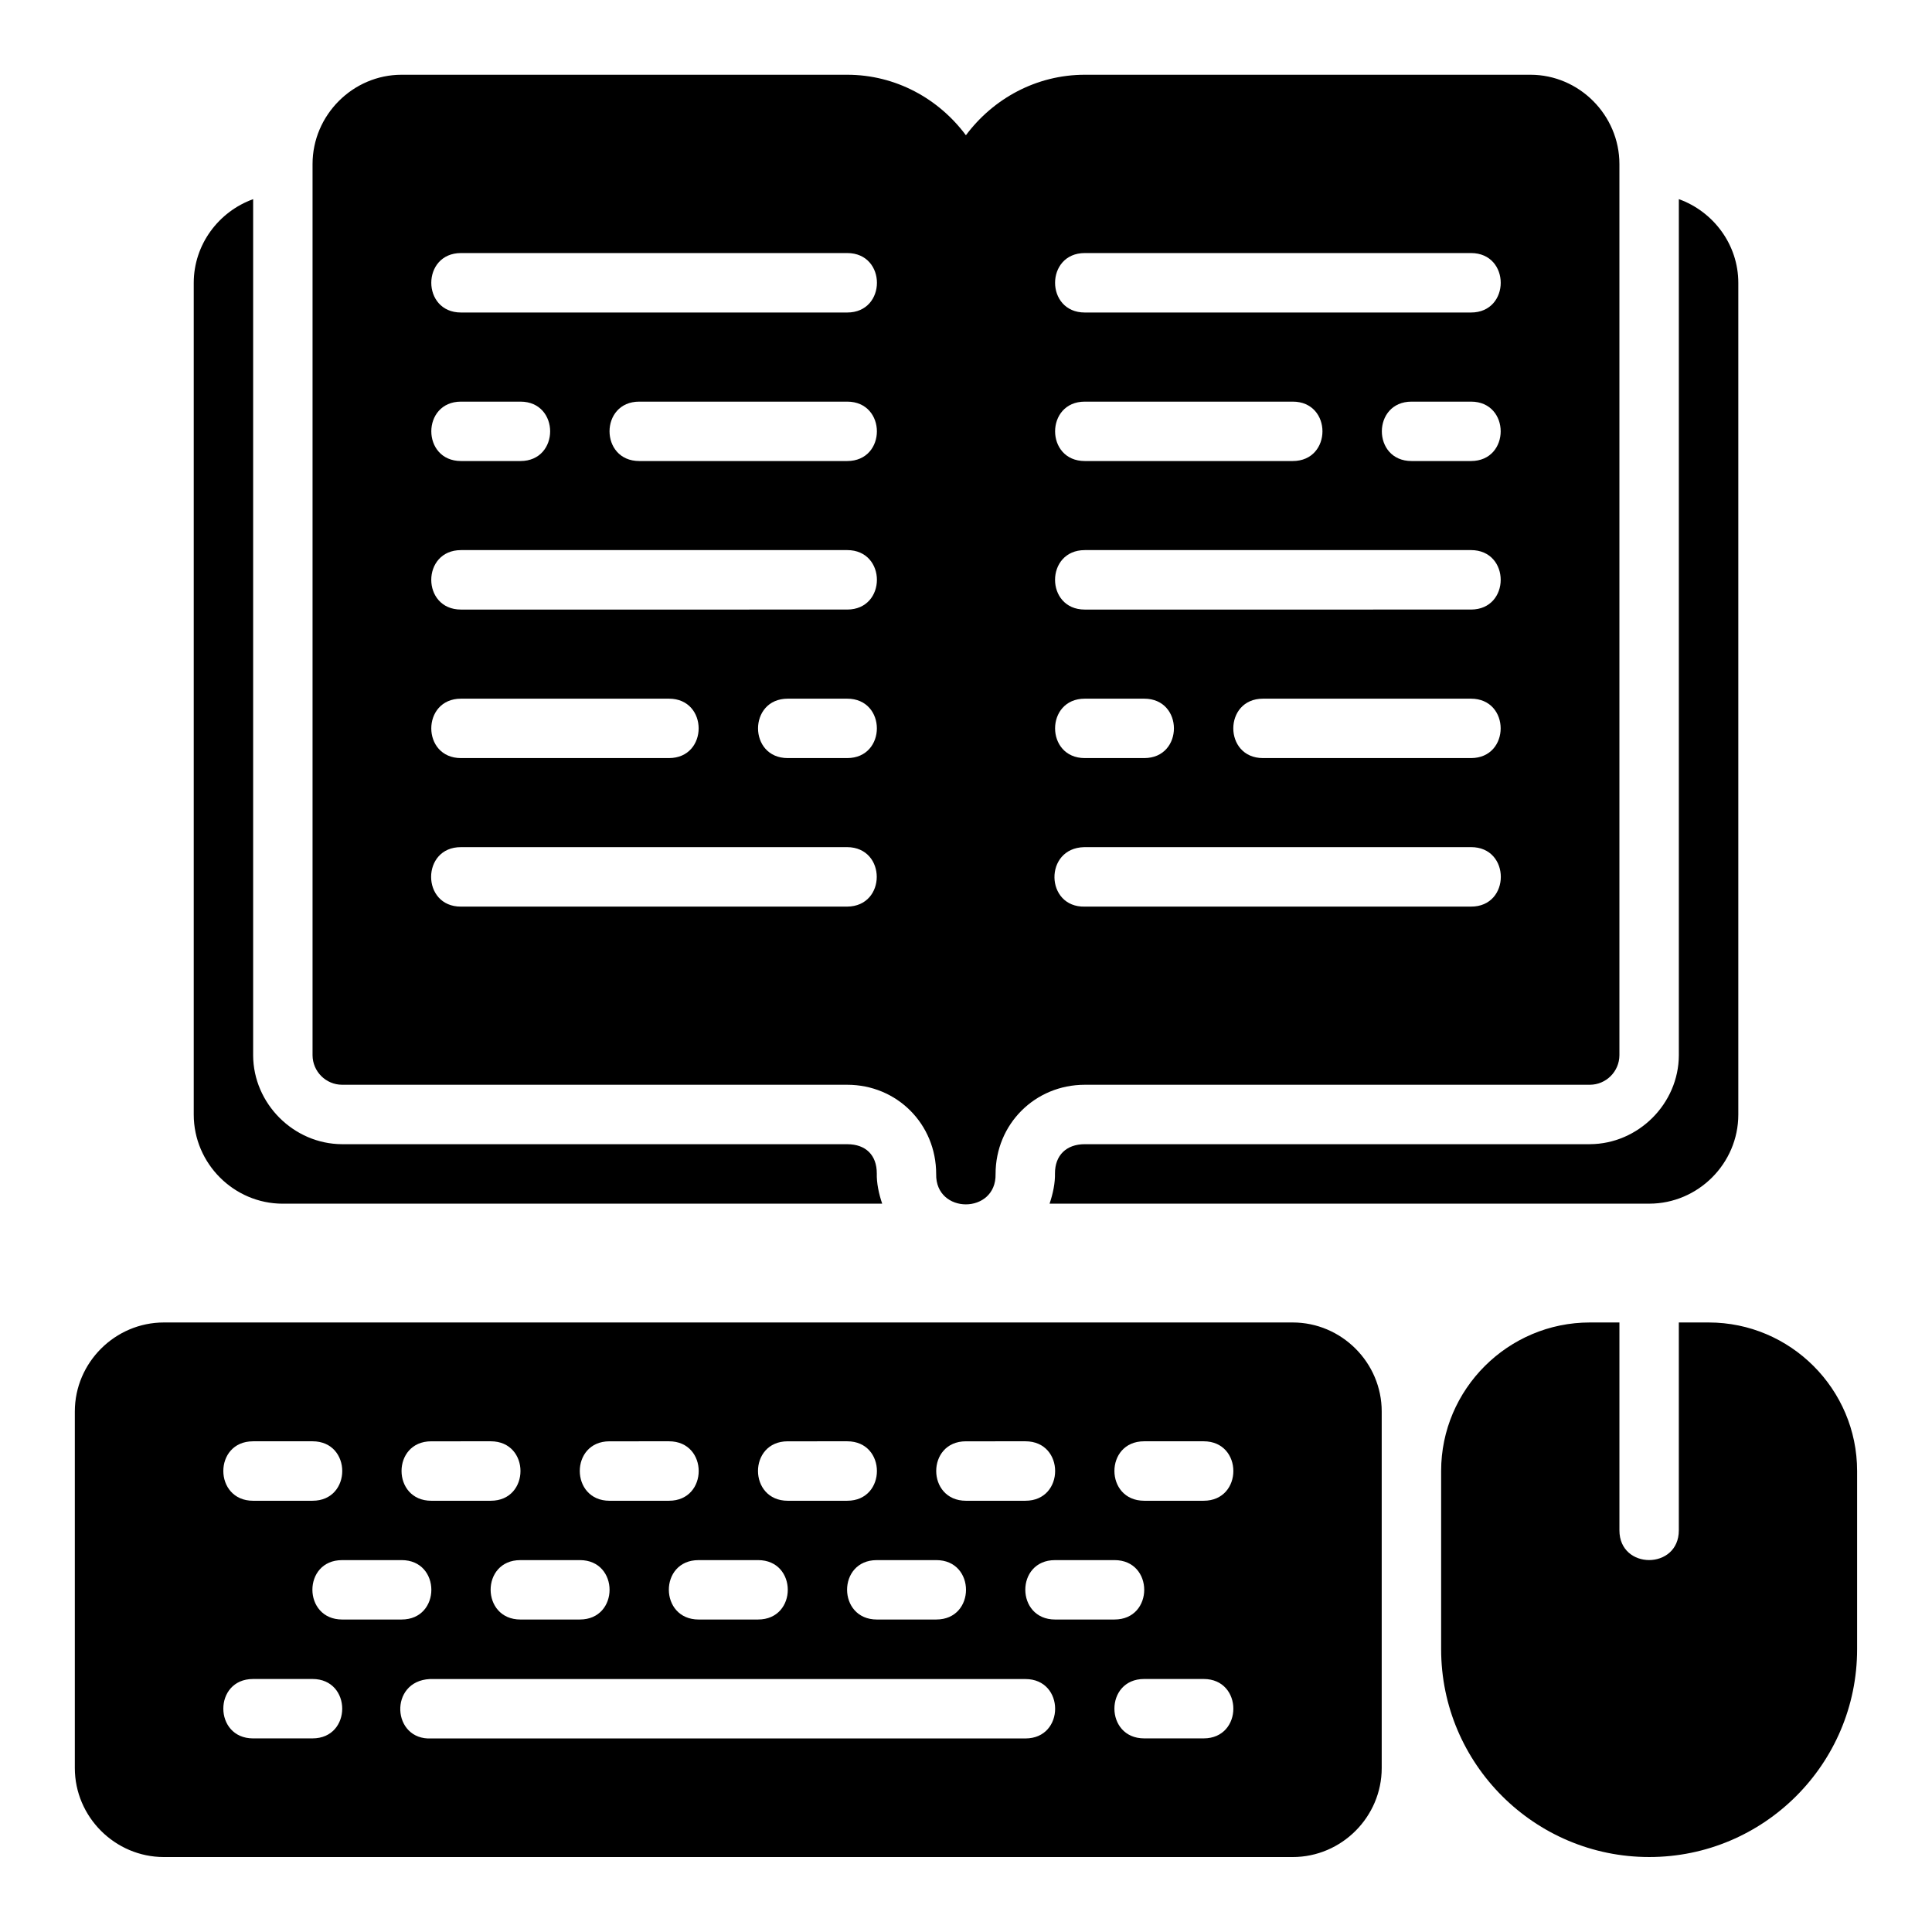 <?xml version="1.0" encoding="UTF-8"?>
<!-- The Best Svg Icon site in the world: iconSvg.co, Visit us! https://iconsvg.co -->
<svg fill="#000000" width="800px" height="800px" version="1.1" viewBox="144 144 512 512" xmlns="http://www.w3.org/2000/svg">
 <path d="m250.43 163.81c-12.945 0-23.602 10.715-23.602 23.664v236.16c0.016 4.324 3.519 7.824 7.84 7.84h133.84c13.219 0 23.586 10.426 23.586 23.648-0.238 10.73 15.98 10.73 15.742 0 0-13.219 10.441-23.648 23.664-23.648h133.82c4.324-0.016 7.824-3.519 7.84-7.84v-236.16c0-12.945-10.637-23.664-23.586-23.664h-118.08c-12.902 0-24.32 6.375-31.52 16.035-7.18-9.66-18.57-16.035-31.473-16.035zm-39.344 259.86v-226.89c-9.117 3.285-15.742 11.996-15.742 22.188v220.42c0 12.945 10.637 23.602 23.586 23.602h158.86c-0.906-2.672-1.492-5.469-1.43-8.035 0-4.812-2.902-7.727-7.84-7.727l-133.88-0.004c-12.816-0.059-23.504-10.734-23.555-23.555zm354.27 23.551h-133.86c-4.941 0-7.918 2.977-7.918 7.727 0.059 2.566-0.523 5.359-1.43 8.035h158.92c12.945 0 23.602-10.652 23.602-23.602v-220.42c0-10.191-6.637-18.902-15.758-22.188v226.89c-0.051 12.82-10.734 23.496-23.555 23.555zm-299.18-236.16h102.34c10.508 0 10.508 15.758 0 15.758h-102.34c-10.508 0-10.508-15.758 0-15.758zm165.31 0h102.34c10.508 0 10.508 15.758 0 15.758h-102.34c-10.508 0-10.508-15.758 0-15.758zm-165.31 39.375h15.742c10.5 0.004 10.5 15.746 0 15.742h-15.742c-10.5-0.004-10.5-15.746 0-15.742zm47.23 0h55.105c10.5 0.004 10.5 15.746 0 15.742h-55.102c-10.5-0.004-10.5-15.746 0-15.742zm118.08 0h55.105c10.5-0.004 10.5 15.742 0 15.742h-55.105c-10.5 0.004-10.5-15.742 0-15.742zm86.594 0h15.742c10.5-0.004 10.5 15.742 0 15.742h-15.742c-10.5 0.004-10.5-15.742 0-15.742zm-251.91 39.344h102.34c10.508 0 10.508 15.758 0 15.758l-102.34 0.004c-10.508 0-10.508-15.758 0-15.758zm165.31 0h102.34c10.508 0 10.508 15.758 0 15.758l-102.34 0.004c-10.508 0-10.508-15.758 0-15.758zm-165.31 39.375h55.105c10.5-0.004 10.5 15.742 0 15.746h-55.105c-10.5 0.004-10.5-15.742 0-15.746zm86.594 0h15.742c10.5-0.004 10.5 15.742 0 15.746h-15.742c-10.5 0.004-10.5-15.742 0-15.746zm78.719 0h15.746c10.5 0.004 10.5 15.746 0 15.746h-15.746c-10.5-0.004-10.5-15.746 0-15.746zm47.23 0h55.105c10.5 0.004 10.5 15.746 0 15.746h-55.105c-10.5-0.004-10.5-15.746 0-15.746zm-212.54 39.344h102.34c10.449 0.059 10.449 15.699 0 15.758l-102.34 0.004c-10.562 0.059-10.562-15.82 0-15.758zm165.14 0h102.5c10.562-0.059 10.562 15.82 0 15.758l-102.34 0.004c-10.508 0.238-10.844-15.52-0.168-15.758zm-243.88 125.97c-12.945 0-23.602 10.637-23.602 23.586v94.496c0 12.945 10.652 23.586 23.602 23.586h299.15c12.945 0 23.586-10.637 23.586-23.586v-94.496c0-12.945-10.637-23.586-23.586-23.586zm377.89 0c-21.668 0-39.406 17.676-39.406 39.344v47.246c0 30.391 24.758 55.074 55.148 55.074s55.09-24.684 55.09-55.074v-47.246c0-21.668-17.66-39.344-39.328-39.344h-7.918v55.09c0 10.5-15.742 10.5-15.742 0v-55.09zm-354.27 31.488h15.773c10.5 0 10.5 15.758 0 15.758l-15.738 0.004c-10.512 0-10.551-15.758-0.031-15.758zm63.008 0c10.5 0 10.5 15.758 0 15.758l-15.742 0.004c-10.512 0-10.551-15.758-0.031-15.758zm47.23 0c10.5 0 10.5 15.758 0 15.758l-15.738 0.004c-10.512 0-10.551-15.758-0.031-15.758zm47.23 0c10.5 0 10.5 15.758 0 15.758l-15.738 0.004c-10.512 0-10.551-15.758-0.031-15.758zm47.23 0c10.5 0 10.5 15.758 0 15.758l-15.738 0.004c-10.512 0-10.551-15.758-0.031-15.758zm47.23 0c10.5 0 10.5 15.758 0 15.758h-15.742c-10.512 0-10.551-15.758-0.031-15.758zm-212.54 31.488c10.5 0 10.5 15.742 0 15.742l-15.738 0.004c-10.512 0-10.566-15.742-0.047-15.742zm47.23 0c10.5 0 10.5 15.742 0 15.742l-15.734 0.004c-10.512 0-10.566-15.742-0.047-15.742zm47.23 0c10.5 0 10.5 15.742 0 15.742l-15.734 0.004c-10.512 0-10.566-15.742-0.047-15.742zm47.23 0c10.5 0 10.5 15.742 0 15.742l-15.73 0.004c-10.512 0-10.566-15.742-0.047-15.742zm47.23 0c10.5 0 10.5 15.742 0 15.742l-15.73 0.004c-10.512 0-10.566-15.742-0.047-15.742zm-212.54 31.504c10.5 0 10.5 15.742 0 15.742l-15.73 0.004c-10.512 0-10.551-15.742-0.031-15.742zm236.16 0c10.5 0 10.5 15.742 0 15.742h-15.742c-10.512 0-10.551-15.742-0.031-15.742zm-47.23 0.016c10.5 0 10.5 15.742 0 15.742h-157.43c-10.5 0.543-11.32-15.203-0.414-15.742z"/>
</svg>